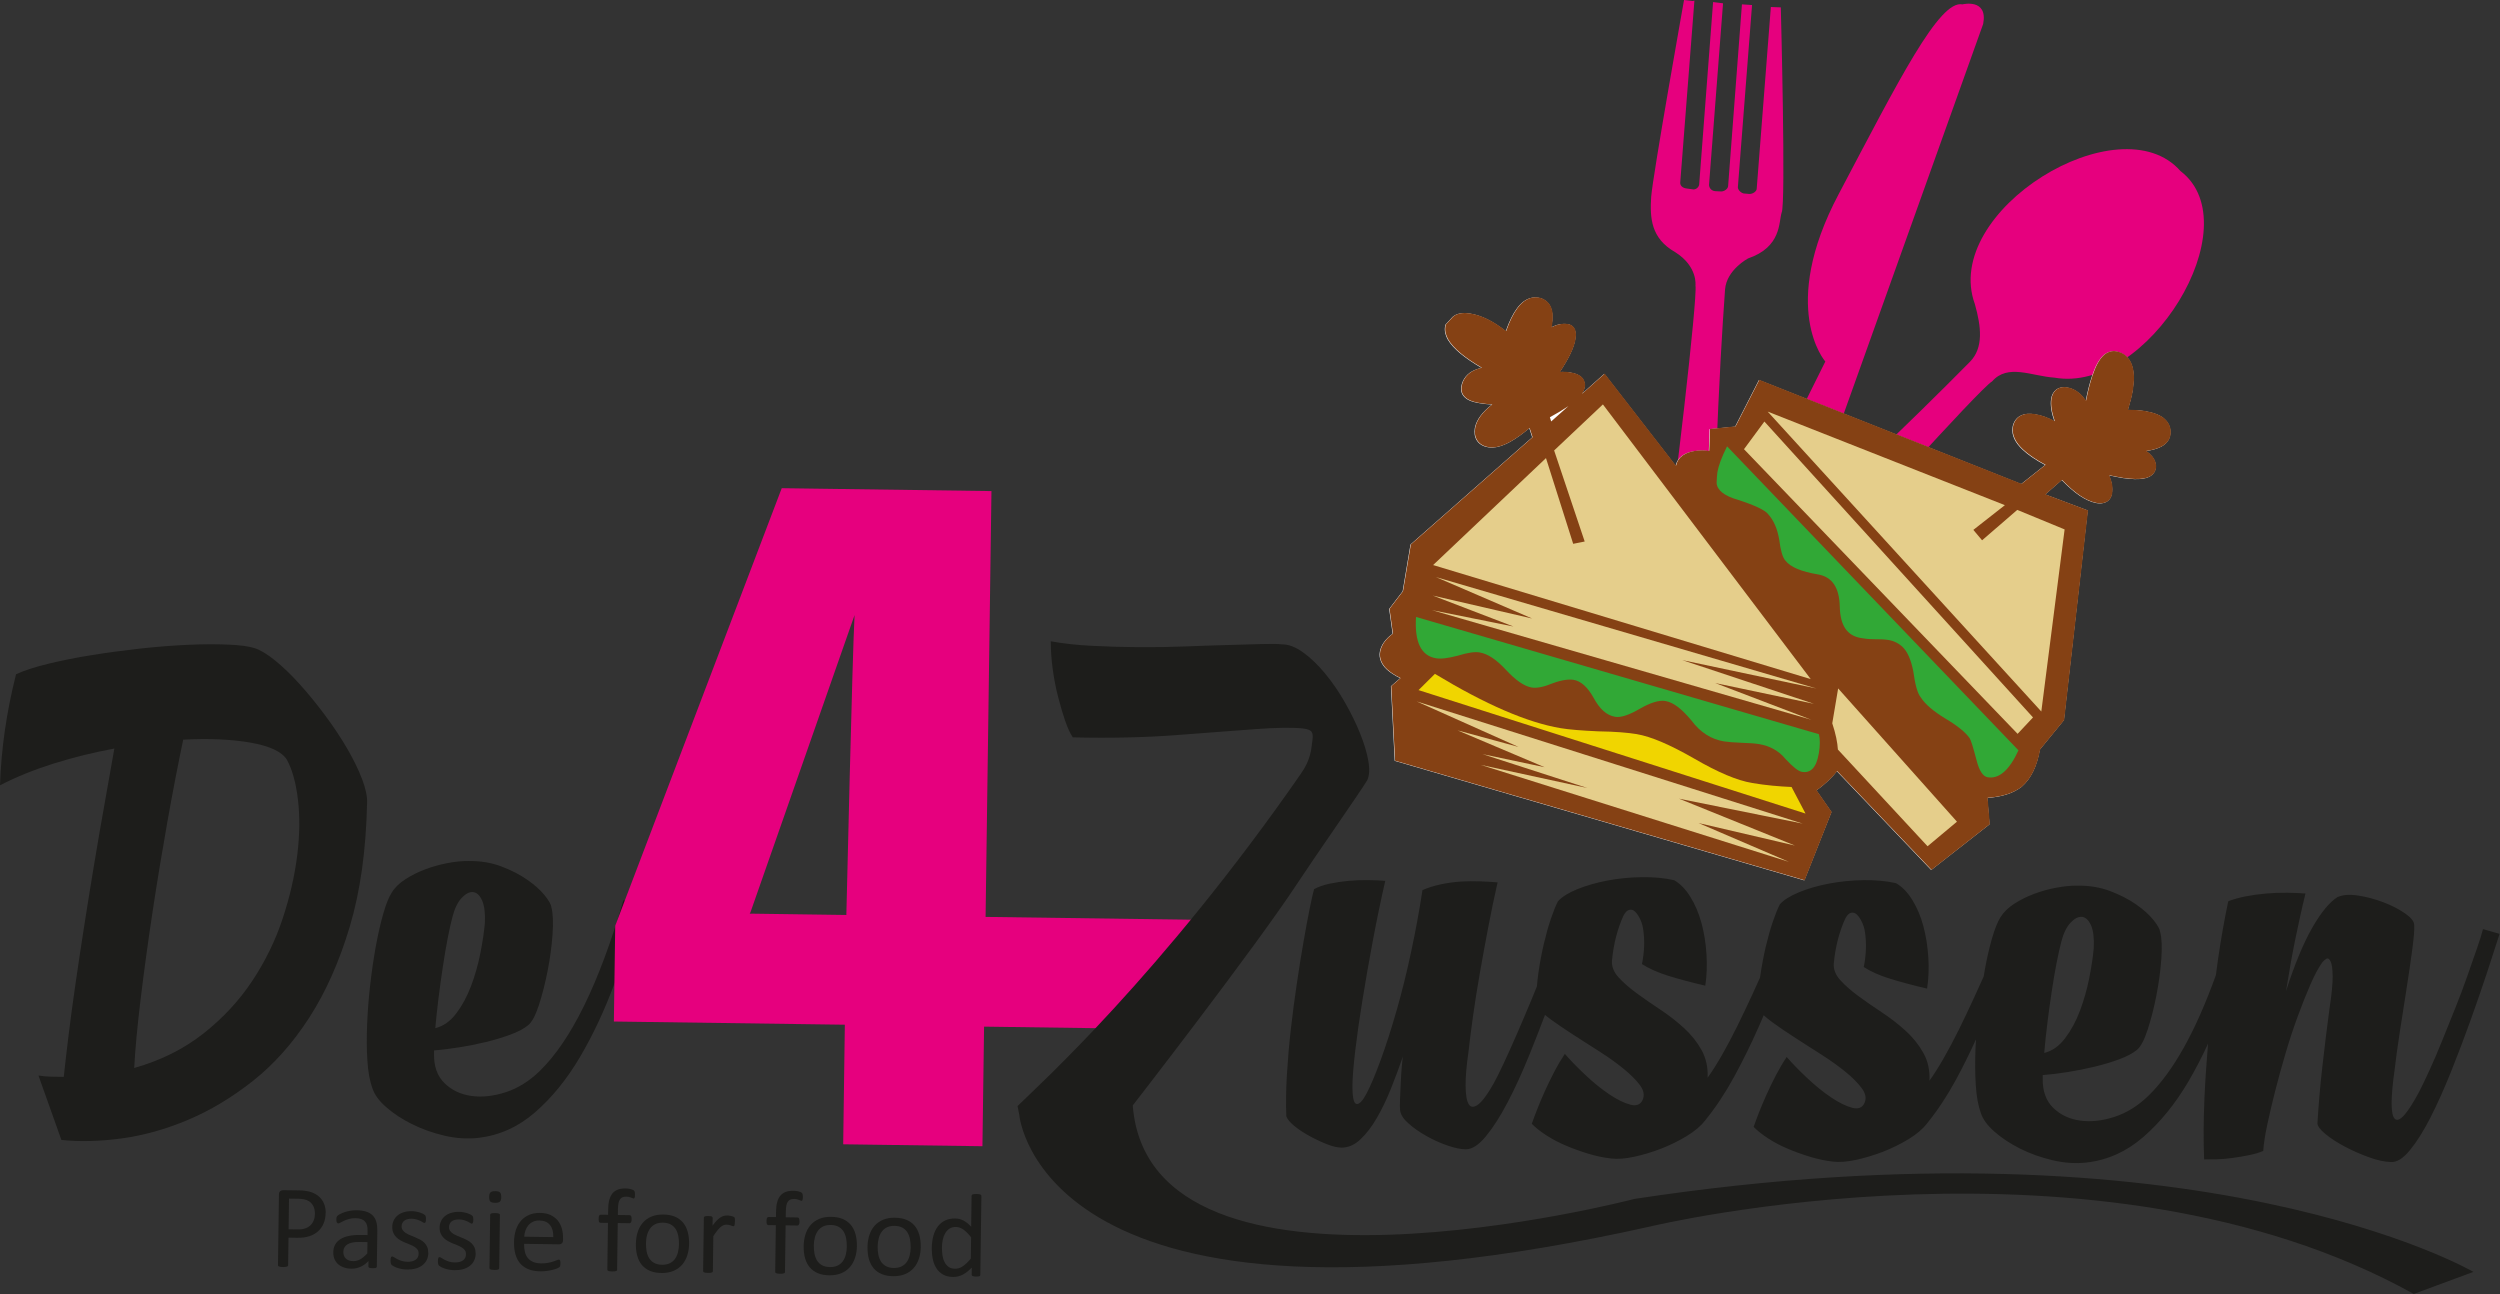 <?xml version="1.0" encoding="UTF-8"?>
<svg id="Laag_1" xmlns="http://www.w3.org/2000/svg" version="1.1" viewBox="0 0 595.56 308.28">
  <rect x="0" y="0" width="595.56" height="308.28" fill="#333333" stroke="none"/>
  <!-- Generator: Adobe Illustrator 29.5.1, SVG Export Plug-In . SVG Version: 2.1.0 Build 141)  -->
  <g>
    <path d="M3.82,160.62c1.9-.88,4.44-1.7,7.61-2.48,3.17-.77,6.64-1.47,10.38-2.07,3.74-.6,7.61-1.12,11.6-1.57,3.99-.43,7.78-.73,11.35-.89,3.58-.16,6.76-.17,9.55-.05,2.79.11,4.88.39,6.28.82,1.39.43,3.04,1.42,4.94,2.96,1.91,1.55,3.88,3.44,5.9,5.69,2.03,2.25,4.02,4.7,6,7.36,1.98,2.65,3.73,5.29,5.25,7.89,1.52,2.61,2.72,5.07,3.6,7.38.87,2.31,1.25,4.21,1.16,5.68-.24,11.17-1.6,20.95-4.1,29.34-2.5,8.39-5.72,15.63-9.67,21.74-3.94,6.11-8.43,11.14-13.45,15.1-5.02,3.96-10.18,7.05-15.47,9.27-5.29,2.23-10.55,3.7-15.77,4.41-5.23.7-10.02.82-14.36.36l-5.46-15.35c1.06.17,2.09.27,3.08.28.98.01,1.97.03,2.95.04.28-2.71.66-5.95,1.12-9.72.46-3.78,1.01-7.88,1.65-12.3.64-4.44,1.34-9.08,2.1-13.96.76-4.88,1.55-9.76,2.36-14.63.81-4.87,1.63-9.67,2.48-14.39.85-4.71,1.63-9.11,2.34-13.21-4.94.91-9.74,2.1-14.41,3.56-4.66,1.46-8.93,3.18-12.83,5.19.28-8.71,1.56-17.52,3.82-26.45ZM68.35,180.98c-1.21-1.91-4.08-3.26-8.63-4.06-4.55-.8-9.91-1.04-16.07-.72-1.23,5.82-2.49,12.36-3.78,19.6-1.29,7.26-2.48,14.49-3.57,21.71-1.09,7.21-2.02,14.08-2.81,20.6-.79,6.52-1.29,11.96-1.52,16.31,6.35-1.8,11.85-4.55,16.5-8.22,4.65-3.67,8.53-7.85,11.63-12.54,3.11-4.68,5.51-9.62,7.23-14.81,1.71-5.19,2.87-10.2,3.47-15.04.6-4.84.66-9.27.18-13.3-.48-4.04-1.36-7.21-2.64-9.53Z" fill="#1d1d1b"/>
    <path d="M88.72,259.27c-.63-1.73-1.03-3.93-1.2-6.61-.17-2.67-.19-5.57-.06-8.68.13-3.13.37-6.3.75-9.54.37-3.24.82-6.32,1.36-9.22.54-2.91,1.13-5.47,1.77-7.68.64-2.21,1.3-3.84,1.98-4.9.75-1.23,1.86-2.3,3.31-3.22,1.45-.93,3.02-1.7,4.71-2.34,1.69-.63,3.44-1.12,5.26-1.47,1.81-.35,3.46-.51,4.94-.49,2.88-.05,5.5.38,7.87,1.28,2.37.89,4.43,1.95,6.18,3.17,1.75,1.21,3.13,2.44,4.14,3.69,1.01,1.25,1.55,2.2,1.62,2.86.39,1.48.48,3.64.28,6.48-.2,2.83-.59,5.72-1.17,8.67-.58,2.95-1.27,5.67-2.08,8.17-.82,2.49-1.68,4.1-2.6,4.82-.99.81-2.4,1.56-4.22,2.22-1.82.67-3.77,1.26-5.87,1.77-2.11.51-4.22.93-6.37,1.26-2.14.34-4.12.59-5.92.72v.86c-.05,2.95.78,5.27,2.48,6.93,1.7,1.67,3.82,2.68,6.36,3.05,2.54.37,5.28.07,8.21-.87,2.93-.95,5.64-2.64,8.14-5.07,7.49-7.29,14.13-20.84,19.91-40.63l4.19.17c-1.82,6.63-3.92,13.18-6.31,19.63-2.39,6.45-5.14,12.31-8.25,17.57-3.11,5.26-6.66,9.63-10.66,13.1-3.99,3.48-8.5,5.51-13.52,6.1-2.63.29-5.34.12-8.13-.54-2.78-.66-5.36-1.58-7.72-2.76-2.37-1.18-4.4-2.53-6.11-4.03-1.7-1.49-2.79-2.99-3.26-4.48ZM115.51,219.96c.11-2.38-.11-4.19-.66-5.44-.56-1.24-1.27-1.9-2.13-2-.86-.09-1.78.37-2.73,1.38-.96,1.02-1.7,2.54-2.22,4.59-.35,1.31-.72,3-1.12,5.04-.4,2.05-.78,4.28-1.14,6.7-.37,2.42-.71,4.9-1.03,7.44-.32,2.55-.58,4.96-.78,7.26,1.9-.46,3.56-1.63,4.98-3.5,1.42-1.87,2.6-4.05,3.54-6.55.94-2.49,1.67-5.07,2.2-7.73.53-2.66.89-5.06,1.08-7.19Z" fill="#1d1d1b"/>
  </g>
  <path d="M200.87,272.59l.39-28.48-55.02-.76.32-22.82,39.67-104.23,49.96.69-1.4,101.44,53.89.74-13.32,25.97-40.93-.57-.39,28.49-33.16-.46ZM201.62,217.97s1.45-62.68,1.96-71.45l-24.78,70.75-.2.38,23.02.32Z" fill="#e6007e"/>
  <g>
    <path d="M389.17,285.66s-115.25,30.05-119.32-22.32c0,0,29.14-37.53,39.31-53.04,3.81-5.82,15.18-22.08,16.54-24.41.54-1.13.62-2.71.25-4.75-.37-2.02-1.05-4.23-2.02-6.61-.97-2.39-2.17-4.81-3.59-7.3-1.42-2.48-2.98-4.74-4.66-6.78-1.69-2.04-3.42-3.72-5.23-5.02-1.8-1.3-3.48-1.94-5.04-1.93-.98-.12-2.63-.14-4.93-.07-2.31.07-5,.15-8.08.23-3.09.08-6.47.19-10.13.34-3.66.14-7.37.2-11.11.17-3.74-.03-7.41-.13-11.02-.32-3.61-.18-6.88-.54-9.82-1.08,0,2.14.15,4.37.47,6.68.32,2.31.74,4.51,1.28,6.58.53,2.08,1.09,3.97,1.68,5.68.59,1.71,1.19,3.02,1.82,3.95,9.12.21,17.36.02,24.75-.55,7.38-.57,13.61-1.04,18.68-1.41s8.83-.43,11.29-.17c2.46.26,2.59,1.03,2.35,2.93-.32,2.43-.4,4.49-2.76,7.9-33.25,47.9-62.67,74.38-67.47,79.12l.42,2.19s5.24,58.86,150.16,26.54c0,0,106.79-25.77,182.03,16.04l14.21-5.26s-65.1-37.93-200.06-17.35Z" fill="#1d1d1b"/>
    <path d="M591.51,221.34c-.26,1.06-.74,2.57-1.42,4.54-.69,1.96-1.45,4.17-2.31,6.62-.85,2.45-1.81,5.01-2.88,7.66-1.07,2.66-2.11,5.25-3.13,7.78-1.01,2.53-2.02,4.86-2.99,6.98-.97,2.13-1.8,3.84-2.47,5.14-2.78,5.22-4.7,7.39-5.76,6.52-1.06-.88-1.08-4.8-.09-11.77.28-2.46.69-5.45,1.23-8.98.54-3.53,1.08-7.01,1.63-10.45.54-3.45.99-6.57,1.36-9.35.37-2.79.52-4.67.44-5.66.01-.82-.69-1.73-2.12-2.74-1.43-1-3.14-1.89-5.14-2.66-2-.77-4.03-1.31-6.08-1.63-2.05-.32-3.69-.19-4.94.37-1.9,1.2-3.91,3.64-6.01,7.3-2.1,3.67-4.19,8.7-6.24,15.08.45-2.79.85-5.17,1.2-7.14.36-1.96.71-3.79,1.06-5.47.35-1.68.7-3.34,1.06-4.98.35-1.63.79-3.52,1.31-5.65-1.31-.1-2.77-.16-4.37-.18-1.61-.02-3.25.04-4.94.18-1.69.14-3.31.37-4.88.67-1.56.31-2.96.7-4.2,1.17-.88,4.1-1.71,8.77-2.47,14.01-.17,1.17-.32,2.39-.48,3.59-4.82,13.41-10.17,23-16.05,28.72-2.5,2.43-5.21,4.12-8.14,5.06-2.93.95-5.67,1.24-8.21.87-2.54-.36-4.66-1.38-6.37-3.04-1.7-1.66-2.53-3.98-2.49-6.93v-.86c1.82-.14,3.79-.38,5.94-.72,2.14-.34,4.26-.76,6.37-1.27,2.1-.5,4.06-1.09,5.88-1.76,1.81-.67,3.22-1.41,4.22-2.22.91-.73,1.78-2.34,2.59-4.84.82-2.49,1.51-5.22,2.09-8.17.57-2.95.97-5.84,1.17-8.67.2-2.84.11-4.99-.28-6.47-.08-.66-.62-1.61-1.62-2.86-1.01-1.25-2.39-2.48-4.14-3.7-1.75-1.22-3.81-2.27-6.18-3.17-2.37-.89-4.99-1.32-7.87-1.28-1.48-.01-3.12.15-4.94.49-1.81.34-3.56.83-5.26,1.46-1.69.64-3.27,1.41-4.71,2.34-1.45.93-2.55,2-3.31,3.22-.67,1.06-1.33,2.69-1.98,4.9-.65,2.21-1.24,4.77-1.77,7.68-.09.49-.17,1.02-.25,1.53-.73,1.64-1.49,3.33-2.31,5.09-1.18,2.57-2.39,5.11-3.61,7.59-1.23,2.49-2.45,4.79-3.67,6.91-1.22,2.12-2.33,3.87-3.34,5.26.12-2.46-.36-4.67-1.45-6.62-1.08-1.94-2.5-3.71-4.24-5.29-1.75-1.58-3.64-3.05-5.67-4.39-2.04-1.34-3.91-2.64-5.62-3.9-1.71-1.26-3.13-2.51-4.26-3.76-1.14-1.24-1.65-2.57-1.55-3.96.19-2.05.53-3.98,1-5.78.48-1.8,1.05-3.44,1.73-4.9.42-.82.88-1.29,1.38-1.4.49-.12.94.01,1.35.39.41.37.79.92,1.15,1.62.36.71.62,1.47.77,2.29.45,2.72.37,5.59-.24,8.62,1.71,1.1,3.81,2.03,6.31,2.8,2.49.77,5.42,1.55,8.78,2.34.36-2.38.46-4.88.29-7.51-.17-2.63-.57-5.1-1.19-7.41-.62-2.31-1.5-4.38-2.62-6.2-1.13-1.82-2.42-3.16-3.89-4-2.29-.52-4.86-.76-7.69-.72-2.84.04-5.57.31-8.21.81-2.64.5-5.03,1.18-7.17,2.06-2.15.88-3.68,1.84-4.6,2.9-.51.98-1.06,2.35-1.66,4.1-.6,1.76-1.16,3.75-1.69,5.96-.52,2.21-.96,4.59-1.33,7.13-.01.07-.01.13-.02.2-.6,1.35-1.23,2.73-1.88,4.15-1.19,2.57-2.39,5.11-3.62,7.59-1.23,2.48-2.45,4.79-3.67,6.91-1.22,2.13-2.34,3.87-3.34,5.26.12-2.46-.37-4.67-1.45-6.61-1.08-1.94-2.5-3.71-4.24-5.29-1.75-1.59-3.64-3.05-5.67-4.39-2.04-1.34-3.9-2.64-5.62-3.9-1.71-1.26-3.13-2.51-4.26-3.75-1.13-1.25-1.65-2.57-1.54-3.97.19-2.04.53-3.98,1-5.78.48-1.8,1.05-3.43,1.73-4.9.42-.82.88-1.28,1.38-1.4.49-.12.94,0,1.35.39.41.37.79.92,1.15,1.62.36.7.62,1.46.77,2.29.46,2.72.37,5.59-.24,8.62,1.71,1.09,3.81,2.02,6.31,2.8,2.49.77,5.42,1.56,8.78,2.34.36-2.38.45-4.88.28-7.52-.17-2.63-.56-5.1-1.19-7.41-.63-2.31-1.5-4.38-2.63-6.2-1.12-1.82-2.42-3.16-3.89-4-2.29-.52-4.86-.76-7.69-.72-2.84.04-5.57.31-8.21.81-2.64.5-5.03,1.19-7.18,2.06-2.15.88-3.68,1.85-4.6,2.9-.51.98-1.06,2.34-1.66,4.1-.6,1.76-1.16,3.75-1.68,5.96-.52,2.21-.97,4.59-1.33,7.13-.14,1.02-.25,2.05-.34,3.07-.44,1.1-.88,2.19-1.35,3.31-1.19,2.86-2.34,5.56-3.44,8.08-1.1,2.54-2.14,4.84-3.11,6.92-.98,2.08-1.76,3.66-2.35,4.72-1.51,2.69-2.77,4.39-3.77,5.12-1,.72-1.73.69-2.22-.1-.48-.78-.73-2.27-.74-4.45-.01-2.18.21-4.78.66-7.82.28-2.54.65-5.43,1.1-8.67.46-3.24.99-6.64,1.62-10.21.62-3.57,1.29-7.21,2-10.94.71-3.73,1.46-7.31,2.24-10.75-1.15-.1-2.5-.18-4.06-.24-1.56-.06-3.14-.04-4.75.05-1.6.11-3.21.33-4.82.68-1.61.35-3.03.8-4.27,1.36-.72,4.76-1.61,9.61-2.67,14.57-1.05,4.96-2.21,9.62-3.46,14-1.25,4.38-2.52,8.33-3.8,11.84-1.28,3.51-2.41,6.18-3.38,8.03-.97,1.83-1.78,2.66-2.44,2.49-.66-.17-.97-1.74-.92-4.7.03-1.8.25-4.47.66-8,.42-3.52.98-7.52,1.71-11.99.72-4.47,1.54-9.18,2.47-14.14.93-4.96,1.92-9.73,2.97-14.31-1.15-.1-2.51-.16-4.07-.18-1.56-.02-3.12.04-4.67.18-1.55.14-3.06.37-4.53.68-1.47.31-2.7.75-3.69,1.3-.26.9-.6,2.43-1.04,4.61-.44,2.17-.93,4.78-1.45,7.8-.53,3.03-1.07,6.35-1.6,9.95-.54,3.61-1.02,7.27-1.44,10.95-.42,3.69-.73,7.34-.95,10.95-.21,3.61-.25,6.9-.13,9.86.24.67.86,1.41,1.86,2.25,1.01.83,2.2,1.63,3.58,2.39,1.37.76,2.75,1.41,4.13,1.96,1.38.56,2.55.84,3.53.85,1.63.02,3.15-.63,4.57-1.98,1.42-1.33,2.73-3.06,3.95-5.18,1.22-2.12,2.34-4.46,3.36-7.04,1.02-2.57,1.96-5.08,2.81-7.54-.08.41-.18,1.19-.28,2.34-.1,1.15-.18,2.4-.24,3.76-.06,1.35-.12,2.69-.18,4-.06,1.32-.05,2.26.02,2.83.15.99.81,2.01,1.99,3.05,1.17,1.04,2.58,2.03,4.21,2.96,1.63.92,3.3,1.69,5.02,2.28,1.71.6,3.19.91,4.42.92,1.48.02,3.07-1.01,4.78-3.08,1.71-2.07,3.43-4.76,5.17-8.07,1.73-3.3,3.44-7.03,5.14-11.2,1.31-3.22,2.56-6.43,3.78-9.66.41.34.84.68,1.33,1.04,1.67,1.21,3.52,2.47,5.55,3.77,2.04,1.3,4.13,2.64,6.29,4.03,2.16,1.38,4.05,2.75,5.68,4.09,1.62,1.34,2.88,2.61,3.77,3.8.89,1.21,1.11,2.34.69,3.4-.51,1.23-1.5,1.64-2.98,1.25-1.47-.39-3.15-1.21-5.02-2.47-1.87-1.26-3.76-2.78-5.66-4.58-1.91-1.78-3.55-3.48-4.92-5.05-.92,1.38-1.79,2.85-2.59,4.4-.8,1.55-1.54,3.08-2.22,4.59-.68,1.51-1.27,2.92-1.78,4.23-.52,1.31-.94,2.45-1.28,3.43.89.92,2.05,1.84,3.48,2.76,1.42.92,3,1.75,4.71,2.47,1.71.73,3.49,1.36,5.33,1.92,1.84.56,3.62.93,5.35,1.12,1.56.19,3.41.05,5.55-.42,2.14-.46,4.29-1.11,6.43-1.94,2.14-.84,4.17-1.83,6.08-3,1.91-1.16,3.36-2.4,4.36-3.7,2.51-3.08,4.81-6.56,6.93-10.44,2.11-3.87,4.07-7.87,5.89-12,.38-.87.75-1.75,1.13-2.62.59.53,1.28,1.09,2.09,1.69,1.67,1.21,3.52,2.47,5.55,3.77,2.04,1.3,4.13,2.64,6.29,4.03,2.16,1.38,4.05,2.75,5.67,4.08,1.63,1.34,2.88,2.61,3.77,3.82.89,1.2,1.12,2.33.69,3.4-.51,1.23-1.5,1.64-2.97,1.25-1.47-.39-3.15-1.21-5.02-2.47-1.87-1.26-3.76-2.78-5.67-4.58-1.91-1.79-3.55-3.48-4.92-5.05-.92,1.38-1.78,2.85-2.59,4.4-.8,1.54-1.54,3.08-2.22,4.59-.68,1.51-1.27,2.91-1.78,4.22-.51,1.32-.94,2.45-1.28,3.44.89.92,2.05,1.83,3.47,2.76,1.42.92,3,1.75,4.71,2.47,1.71.72,3.49,1.36,5.33,1.92,1.84.55,3.62.93,5.34,1.12,1.56.19,3.41.05,5.55-.41,2.14-.47,4.29-1.12,6.43-1.94,2.14-.84,4.17-1.84,6.08-3,1.9-1.16,3.36-2.4,4.36-3.7,2.51-3.08,4.81-6.56,6.92-10.44,1.7-3.12,3.28-6.35,4.79-9.64-.04.74-.1,1.51-.13,2.24-.12,3.13-.1,6.02.07,8.69.17,2.68.57,4.88,1.2,6.61.47,1.49,1.56,2.98,3.27,4.48,1.7,1.49,3.74,2.84,6.1,4.03,2.36,1.18,4.94,2.1,7.73,2.76,2.78.65,5.49.83,8.12.54,5.02-.58,9.52-2.62,13.52-6.1,3.99-3.48,7.55-7.84,10.65-13.1,1.69-2.86,3.26-5.9,4.74-9.11-.36,4.3-.66,8.58-.85,12.79-.24,5.41-.27,10.34-.08,14.78.74.01,1.71,0,2.9-.02,1.19-.02,2.46-.14,3.82-.32,1.36-.18,2.7-.41,4.02-.68,1.32-.27,2.43-.6,3.34-1,.1-1.64.42-3.71.95-6.21.53-2.49,1.16-5.2,1.9-8.1.74-2.9,1.56-5.89,2.47-8.96.9-3.07,1.87-5.99,2.89-8.77,1.02-2.78,2.03-5.29,3-7.54.97-2.25,1.92-4.02,2.84-5.32.25-.32.56-.61.94-.85.38-.24.72-.05,1.04.57.31.62.49,1.82.51,3.58.01,1.77-.25,4.41-.79,7.93-.27,1.97-.55,4.12-.83,6.46-.28,2.34-.56,4.72-.84,7.14-.28,2.42-.52,4.8-.71,7.13-.2,2.35-.35,4.46-.46,6.34,0,.66.62,1.51,1.88,2.55,1.26,1.05,2.81,2.05,4.64,3.02,1.84.97,3.76,1.82,5.76,2.54,2,.73,3.74,1.1,5.22,1.13,1.4.1,2.91-.84,4.54-2.83,1.63-1.99,3.27-4.6,4.91-7.82,1.64-3.23,3.27-6.86,4.89-10.9,1.62-4.04,3.15-8.09,4.61-12.14,1.45-4.05,2.78-7.89,3.98-11.52,1.2-3.64,2.18-6.69,2.96-9.14l-4.05-1.16ZM487.75,243.56c.32-2.53.66-5.01,1.03-7.43.36-2.42.74-4.65,1.14-6.7.4-2.05.77-3.73,1.12-5.04.52-2.05,1.26-3.58,2.22-4.59.95-1.01,1.87-1.47,2.73-1.38.86.1,1.57.75,2.13,2,.56,1.24.78,3.05.66,5.43-.19,2.14-.56,4.53-1.08,7.2-.53,2.66-1.27,5.24-2.2,7.73-.94,2.5-2.12,4.68-3.54,6.55-1.42,1.88-3.08,3.04-4.98,3.51.2-2.3.45-4.71.78-7.27Z" fill="#1d1d1b"/>
  </g>
  <g>
    <path d="M519.48,40.79c-14.43-16.59-57.11,9.42-49.02,31.66,1.55,5.5,2.07,10.42-1.16,13.73,0,0-32.68,33.3-61.11,56.93,0,0-9.07,5.51-14.55,9.04-5.73,3.79-14.27,10.79-3.75,20.55,10.71,9.99,17.44-.27,21.7-7.97,4-7.44,13.36-19.05,20.37-27.51,6.84-8.17,39.75-44.73,42.6-46.36,3.76-4.29,9.4-1.26,14.83-.9,22.26,3.96,46.86-36.23,30.11-49.17" fill="#e6007e" fill-rule="evenodd"/>
    <path d="M403.23.24l.42-.09-3.38,43.36c-.03.74.57,1.27,1.49,1.39l1.38.19c.88.25,1.65-.62,1.65-1.19l3.31-43.41,2.37.3-3.34,43.27c.03.61.46,1.37,1.43,1.48l1.43.07c.71.03,1.66-.58,1.69-1.3l3.29-43.27,2.41.16-3.38,43.41c0,.55.57,1.26,1.37,1.48l1.28.11c.86.09,1.86-.63,1.84-1.25l3.37-43.28,2.37.09s1.24,47.16.2,48.89c-.72,2.18.04,8.18-8.01,10.92,0,0-5.1,2.7-5.47,7.38,0,0-3.55,46.76-2.33,83.92,0,0,1.76,10.82,2.9,17.3.89,6.97,1.62,18.05-13.63,16.46-15.11-1.57-11.32-13.44-8.4-21.77,3.2-8.25,5.71-22.75,7.36-33.56,1.82-11,7.6-60.4,7.05-63.29,0,0,.59-4.53-4.83-7.94-5.82-3.31-6.03-8.2-5.72-13.18.45-5.5,7.83-46.89,7.83-46.89l2.05.24Z" fill="#e6007e" fill-rule="evenodd"/>
    <path d="M434.83,86.12s-11.21-12.73,3.22-39.94C452.32,19.15,461.97-.08,467.5,1.04c0,0,6.12-1.51,4.94,4.66l-62.36,174.31s-9.99,4.2-15.15-7c0,0-1.98-3.14,1.45-8.45,1.25-3.65,38.45-78.43,38.45-78.43" fill="#e6007e" fill-rule="evenodd"/>
    <path d="M515.58,99.75c-1.15-.94-2.69-1.47-4.66-1.81-1.15-.19-2.47-.27-4.03-.29.51-1.67.9-3.14,1.11-4.4.42-2.52.43-4.57-.16-6.27-.56-1.7-2.03-3-3.82-3.26-1.08-.19-2.19.24-2.95.96-1.16,1.08-1.95,2.7-2.72,4.94-.54,1.62-1.03,3.57-1.49,5.87-.17-.25-.34-.48-.52-.71-1.03-1.32-2.4-2.21-3.95-2.47-.82-.14-1.75-.06-2.51.48-.75.55-1.13,1.39-1.26,2.23-.23,1.5.06,3.22.79,5.36-1.51-.86-3.05-1.42-4.61-1.68-1.27-.21-2.44-.19-3.48.35-1.04.51-1.72,1.6-1.88,2.71-.32,1.97.7,3.78,2.36,5.34,1.31,1.25,3.12,2.47,5.4,3.68l-5.72,4.54-62.46-24.78-5.67,11.09-6.08.6-.19,5.24c-1.14-.19-2.29-.19-3.45,0-1.1.17-2.09.49-2.91,1.1-.79.57-1.36,1.44-1.55,2.41l-16.99-21.92-5.43,4.84c.35-.49.6-1.02.72-1.63.19-.82-.14-1.92-.87-2.51-.7-.59-1.52-.83-2.49-1-.84-.14-1.68-.19-2.55-.13,2.07-3.15,3.31-5.66,3.67-7.66.12-.76.18-1.39.02-2.08-.09-.35-.26-.74-.59-1.07-.32-.32-.76-.52-1.14-.58-1.36-.23-2.72.07-3.96.75.04-.18.07-.38.1-.58.27-1.62.25-3-.26-4.21-.49-1.23-1.69-2.11-2.98-2.29-1.96-.34-3.75.77-5,2.49-1.02,1.36-1.9,3.18-2.72,5.5-2.99-2.36-5.76-3.72-8.36-4.17-.9-.15-1.72-.19-2.51-.06-.74.13-1.52.45-2.06,1.12l-1.46,1.58-.07.42c-.18,1.08.11,2.16.67,3.13,1.31,2.18,3.94,4.32,8.01,6.72-.56.13-1.09.29-1.58.5-1.72.7-2.98,2.18-3.24,3.98-.09.51-.06,1.09.18,1.62.35.8,1.03,1.3,1.73,1.63.71.33,1.53.53,2.51.69.91.15,1.88.26,2.89.31-2.27,1.8-3.66,3.56-4.07,5.58-.18,1.08-.08,2.18.54,3.08.62.9,1.63,1.37,2.65,1.53,1.6.25,3.27-.26,5.13-1.26,1.42-.78,2.95-1.87,4.65-3.3l.7,2.19-29,25.53-1.87,11.14-3.21,4.21.82,5.89c-1.6,1.2-2.73,2.59-3.04,4.3-.29,1.57.44,3.12,1.67,4.23.82.76,1.88,1.43,3.18,2.07l-2.21,1.92.9,17.77,97.58,28.48,6.45-16.28-3.58-5.15c2.11-1.54,3.74-3.06,4.88-4.58l22.47,23.53,13.9-10.88-.52-6.28c3.36-.25,6.07-1.05,8.14-2.64l.04-.03.04-.04c2.18-1.92,3.59-4.83,4.3-8.84l5.72-7,5.67-49.93-10.13-3.82,3.93-3.43c2.99,3.06,5.62,5.01,8.38,5.51.75.12,1.52.09,2.24-.29.73-.38,1.23-1.17,1.33-1.92.24-1.49-.03-2.98-.71-4.43,1.09.25,2.21.46,3.41.67h.02s.02,0,.02,0c2,.28,3.57.33,4.85.1.65-.13,1.23-.31,1.76-.69.53-.36.98-.99,1.08-1.69.2-1.11-.25-2.19-.93-2.96-.38-.45-.84-.84-1.36-1.2.57-.08,1.1-.19,1.59-.31,1.06-.27,1.96-.62,2.71-1.17.74-.54,1.31-1.37,1.46-2.31h0c.29-1.45-.31-3.01-1.47-3.93Z" fill="#fff"/>
    <path d="M515.66,99.71c-1.15-.94-2.69-1.46-4.66-1.81-1.15-.19-2.47-.28-4.03-.29.51-1.67.9-3.14,1.11-4.41.42-2.51.43-4.57-.16-6.27-.57-1.7-2.03-3-3.82-3.25-1.08-.2-2.19.24-2.95.95-1.16,1.09-1.95,2.7-2.71,4.95-.54,1.61-1.03,3.57-1.49,5.87-.16-.25-.33-.49-.52-.72-1.04-1.32-2.4-2.21-3.95-2.47-.82-.14-1.75-.06-2.51.48-.75.55-1.13,1.39-1.26,2.23-.22,1.51.06,3.23.79,5.36-1.51-.86-3.05-1.41-4.61-1.68-1.27-.2-2.43-.17-3.47.35-1.05.51-1.72,1.6-1.88,2.71-.32,1.97.7,3.77,2.36,5.33,1.31,1.25,3.12,2.47,5.4,3.69l-5.72,4.53-62.46-24.78-5.67,11.09-6.08.61-.19,5.24c-1.14-.19-2.29-.18-3.45,0-1.1.18-2.09.5-2.91,1.1-.79.57-1.36,1.45-1.55,2.42l-16.99-21.93-5.43,4.84c.35-.49.6-1.02.72-1.62.19-.82-.14-1.93-.87-2.51-.7-.59-1.52-.83-2.5-1-.83-.15-1.68-.19-2.54-.13,2.07-3.15,3.31-5.66,3.67-7.66.12-.76.18-1.39.02-2.09-.09-.35-.26-.74-.59-1.06-.32-.33-.76-.52-1.14-.58-1.36-.23-2.72.07-3.96.75.03-.18.07-.38.1-.57.27-1.62.25-3.01-.26-4.22-.49-1.23-1.69-2.11-2.98-2.29-1.96-.34-3.75.77-5,2.49-1.02,1.36-1.9,3.18-2.72,5.51-2.99-2.36-5.76-3.72-8.36-4.16-.9-.15-1.72-.2-2.51-.07-.74.13-1.52.45-2.06,1.12l-1.46,1.57-.07.42c-.18,1.09.11,2.16.67,3.13,1.3,2.18,3.94,4.32,8.01,6.72-.56.13-1.09.29-1.58.5-1.72.7-2.98,2.18-3.24,3.98-.09.51-.06,1.09.17,1.62.35.8,1.03,1.3,1.73,1.63.71.33,1.53.54,2.51.7.91.15,1.88.26,2.89.3-2.27,1.8-3.66,3.56-4.07,5.58-.19,1.08-.08,2.18.54,3.08.62.9,1.62,1.37,2.65,1.54,1.61.25,3.27-.26,5.13-1.27,1.41-.77,2.95-1.87,4.65-3.29l.7,2.18-29,25.54-1.87,11.14-3.21,4.21.82,5.9c-1.6,1.2-2.73,2.58-3.04,4.3-.29,1.57.44,3.12,1.66,4.22.83.76,1.88,1.44,3.19,2.07l-2.21,1.92.9,17.77,97.58,28.48,6.44-16.28-3.58-5.14c2.1-1.54,3.74-3.06,4.88-4.58l22.47,23.52,13.9-10.88-.52-6.28c3.36-.25,6.07-1.05,8.14-2.63l.03-.03.04-.04c2.18-1.92,3.59-4.83,4.31-8.84l5.72-6.99,5.68-49.93-10.13-3.83,3.93-3.43c2.99,3.07,5.62,5.01,8.38,5.51.75.12,1.53.09,2.24-.29.73-.38,1.23-1.18,1.33-1.93.24-1.49-.04-2.98-.71-4.42,1.08.24,2.21.46,3.41.66h.02s.02,0,.02,0c2,.28,3.57.33,4.85.1.65-.12,1.23-.31,1.76-.69.53-.37.98-.99,1.08-1.69.2-1.1-.25-2.18-.93-2.96-.38-.44-.84-.84-1.36-1.2.56-.08,1.09-.18,1.59-.31,1.06-.27,1.95-.61,2.71-1.17.74-.54,1.31-1.37,1.46-2.31h0c.29-1.45-.31-3.01-1.48-3.93ZM369.53,100.4l-.31-1c1.76-.96,3.22-1.84,4.42-2.66l-4.11,3.66Z" fill="#854114"/>
    <polygon points="486.29 169.5 421.1 98.05 477.61 120.34 470.1 126.23 472.18 128.71 480.56 121.47 491.84 126.12 486.29 169.5" fill="#e5ce8b"/>
    <polygon points="484.31 170.91 480.64 174.82 415.46 107.01 420.32 100.42 484.31 170.91" fill="#e5ce8b"/>
    <path d="M480.85,178.74c-2.18,4.79-4.67,6.88-7.36,6.42-1.1-.19-2-1.58-2.6-3.95-.84-3.15-1.32-4.85-1.73-5.43-.9-1.28-2.78-2.86-5.75-4.62-2.84-1.72-4.82-3.43-5.8-4.98-.85-1.01-1.37-3.1-1.83-6.32-.55-2.73-1.35-4.63-2.65-5.85-.88-.77-1.91-1.33-3.26-1.55-.85-.14-1.97-.19-3.36-.18-1.5,0-2.47-.16-3.21-.29-3.29-.56-4.91-2.95-5.02-7.49-.11-4.54-1.82-7.1-5.25-7.67-3.91-.66-6.49-1.71-7.72-3.3-.64-.74-1.12-2.33-1.44-4.89-.45-2.6-1.24-4.6-2.73-6.24-.74-.88-3.04-2.01-7.09-3.32-3.36-.95-5-2.35-5.11-4.01.05-.99.07-1.86.19-2.59.25-1.47.97-3.49,2.3-6.15l69.41,72.41Z" fill="#31a836"/>
    <path d="M466.2,195.74l-7.01,5.86-21.36-23.04c-.1-1.67-.51-3.73-1.34-6.25l1.4-8.31,28.3,31.74Z" fill="#e5ce8b"/>
    <polygon points="431.36 161.78 341.4 134.61 368.29 109.13 374.77 129.55 377.51 129 370.23 107.31 381.85 96.34 431.36 161.78" fill="#e5ce8b"/>
    <polygon points="431.49 171.46 341.12 145.35 360.54 149.25 341.32 141.88 365 147.35 342.06 137.47 432.74 164.02 400.74 157.25 432.13 167.67 408.61 162.72 431.49 171.46" fill="#e5ce8b"/>
    <path d="M433.27,179.53c-.55,3.3-1.92,4.7-3.99,4.35-.87-.15-2.08-1.1-3.89-3.03-1.66-2.04-3.85-3.17-6.3-3.58-.99-.17-2.34-.27-4.23-.32-1.86-.07-3.35-.2-4.2-.34-2.93-.49-5.56-2.07-7.69-4.94-2.31-2.77-4.29-4.35-6.26-4.68-1.47-.25-3.57.41-6.08,1.86-2.51,1.47-4.51,2.14-5.85,1.91-2.08-.35-3.7-1.87-5.13-4.5-1.45-2.63-3.1-4.04-4.8-4.31-1.09-.18-2.78.02-4.9.8-2.16.9-3.86,1.24-5.07,1.03-1.83-.31-3.84-1.77-6.08-4.16-2.34-2.53-4.38-3.87-6.33-4.2-1.09-.19-2.76.03-5.16.77-2.35.61-4.02.83-5.23.62-3.54-.59-5.13-3.87-4.75-9.84l95.97,27.93c.31,1.18.3,2.68-.02,4.63" fill="#31a836"/>
    <path d="M430.12,193.81l-92.19-29.41,3.9-3.87c12.08,7.3,22.02,11.61,29.97,12.94,1.94.33,4.91.57,8.9.75,4.13.06,7.1.32,9.18.66,3.54.6,8.09,2.61,13.7,5.82,5.72,3.33,10.29,5.24,13.83,5.83,3.31.56,6.4.82,9.38.95l3.33,6.33Z" fill="#f0d500"/>
    <polygon points="429.47 196.21 399.97 190.26 427.59 201.43 404.63 196.07 426.17 205.32 352.74 182.21 378.17 187.73 353.17 179.65 367.96 182.77 347.22 173.99 361.75 177.94 337.47 167.09 429.47 196.21" fill="#e5ce8b"/>
  </g>
  <g>
    <path d="M77.57,289c-.01.91-.17,1.73-.48,2.46-.31.73-.75,1.35-1.31,1.86-.57.51-1.26.9-2.07,1.17-.82.27-1.79.4-2.91.38l-2.07-.03-.09,6.56c0,.08-.02.14-.07.2-.04.06-.11.1-.2.13-.09.03-.21.06-.37.08-.15.02-.35.03-.58.03-.23,0-.43-.02-.58-.04-.15-.03-.28-.05-.37-.09-.09-.04-.16-.08-.2-.14-.04-.06-.06-.12-.05-.2l.23-16.81c0-.38.11-.64.31-.8.2-.16.42-.23.67-.23l3.9.05c.39,0,.77.03,1.13.07.36.04.79.11,1.28.23.49.12.99.32,1.5.63.51.3.94.67,1.29,1.11.35.44.62.94.8,1.51.18.57.27,1.2.26,1.88ZM75.02,289.16c.01-.74-.12-1.36-.39-1.86-.27-.5-.61-.88-1.01-1.13-.4-.25-.82-.41-1.26-.48-.44-.07-.86-.11-1.27-.12l-2.24-.03-.1,7.31,2.18.03c.73.01,1.34-.08,1.83-.26.49-.18.9-.44,1.23-.76.33-.33.59-.72.76-1.19.18-.46.27-.97.27-1.51Z" fill="#1d1d1b"/>
    <path d="M89.77,301.72c0,.11-.04.2-.12.25-.08.06-.18.1-.31.12-.13.03-.33.04-.58.03-.24,0-.44-.02-.58-.05-.15-.03-.25-.07-.32-.13-.06-.06-.1-.14-.1-.25l.02-1.27c-.56.58-1.19,1.04-1.87,1.35-.69.32-1.41.47-2.17.46-.67,0-1.27-.1-1.81-.29-.54-.18-.99-.44-1.37-.77-.38-.33-.67-.74-.87-1.22-.21-.48-.3-1.03-.29-1.64,0-.71.16-1.33.46-1.85.3-.52.72-.95,1.27-1.29.55-.34,1.22-.59,2.01-.75.79-.16,1.68-.24,2.67-.22l1.75.02v-.99c.02-.49-.03-.92-.12-1.3-.1-.38-.26-.69-.49-.94s-.52-.44-.89-.58c-.36-.13-.81-.2-1.35-.21-.57,0-1.09.05-1.54.18-.46.13-.86.27-1.2.43-.34.16-.63.31-.86.44-.23.13-.4.2-.52.2-.08,0-.14-.02-.2-.06-.06-.04-.1-.09-.15-.17-.04-.07-.07-.17-.09-.29s-.02-.25-.02-.39c0-.23.02-.42.06-.56.03-.13.12-.26.24-.38.13-.12.35-.26.66-.42.31-.16.67-.31,1.08-.44.41-.13.85-.24,1.33-.32.48-.08.96-.12,1.45-.11.91.01,1.68.13,2.32.34.64.21,1.15.52,1.54.93.39.4.67.9.84,1.5.17.59.25,1.29.24,2.07l-.12,8.55ZM87.54,295.9l-1.99-.03c-.64,0-1.19.04-1.66.14-.47.1-.86.26-1.18.46-.31.21-.54.46-.69.75-.15.29-.23.63-.23,1.02,0,.66.19,1.18.6,1.58s.99.6,1.75.61c.61,0,1.18-.14,1.7-.44.52-.3,1.08-.77,1.66-1.4l.04-2.69Z" fill="#1d1d1b"/>
    <path d="M102.04,298.42c0,.65-.14,1.22-.38,1.73-.25.5-.59.93-1.04,1.27-.45.34-.98.6-1.59.77-.61.17-1.29.25-2.02.24-.45,0-.88-.05-1.29-.12-.41-.08-.77-.17-1.09-.28-.32-.11-.6-.23-.82-.35-.22-.12-.39-.23-.49-.32-.1-.1-.17-.23-.22-.4-.04-.17-.06-.4-.06-.69,0-.18.01-.33.03-.45.02-.12.05-.22.07-.29.03-.08.07-.13.12-.16.05-.03.11-.05.18-.05.1,0,.25.07.46.2s.45.27.74.43.64.3,1.04.43c.4.13.87.2,1.39.21.39,0,.75-.03,1.07-.11.32-.08.6-.2.84-.36.24-.16.42-.37.55-.62.13-.25.2-.55.2-.9,0-.36-.08-.66-.26-.91s-.42-.47-.72-.66c-.3-.19-.63-.36-1.01-.51-.37-.15-.76-.31-1.16-.47s-.78-.35-1.16-.56c-.38-.21-.71-.46-1.01-.75-.3-.29-.53-.65-.71-1.05-.18-.41-.26-.89-.25-1.46,0-.5.11-.97.31-1.43.2-.45.49-.85.88-1.19.39-.34.87-.61,1.45-.8.58-.2,1.26-.29,2.03-.28.34,0,.68.04,1.01.1.34.06.64.14.91.22.27.09.5.18.69.28.19.1.33.19.43.27.1.08.16.14.19.2.03.06.05.12.07.19s.03.16.04.26c.01.1.02.23.02.38,0,.16-.01.3-.03.41-.02.12-.04.21-.07.29-.03.08-.07.13-.12.16-.05.03-.1.05-.16.05-.08,0-.21-.05-.36-.16-.16-.11-.36-.22-.62-.34-.25-.12-.55-.24-.89-.34s-.73-.17-1.17-.17c-.39,0-.74.04-1.04.12-.3.09-.55.21-.74.37-.2.16-.34.36-.45.58-.1.22-.15.47-.16.73,0,.37.08.67.27.93.18.25.43.47.72.67.3.19.64.37,1.02.52.38.16.77.32,1.17.48.4.17.79.35,1.18.55.39.2.73.45,1.02.73.3.29.53.63.71,1.02s.26.87.26,1.41Z" fill="#1d1d1b"/>
    <path d="M113.32,298.58c0,.65-.14,1.22-.38,1.73s-.59.93-1.04,1.27c-.45.34-.98.6-1.59.77-.61.17-1.29.25-2.02.24-.45,0-.88-.05-1.29-.12-.41-.08-.77-.17-1.09-.28-.32-.11-.6-.23-.82-.35-.22-.12-.39-.23-.49-.32-.1-.1-.17-.23-.22-.4-.04-.17-.06-.4-.06-.69,0-.18.01-.33.03-.45.02-.12.05-.22.07-.29.03-.08.07-.13.12-.16.05-.03.11-.05.18-.05.1,0,.25.07.46.2s.45.27.74.43.64.3,1.04.43c.4.13.87.2,1.39.21.39,0,.75-.03,1.07-.11.32-.08.6-.2.84-.36.24-.16.42-.37.55-.62.13-.25.2-.55.2-.9,0-.36-.08-.66-.26-.91s-.42-.47-.72-.66c-.3-.19-.63-.36-1.01-.51-.37-.15-.76-.31-1.16-.47s-.78-.35-1.16-.56c-.38-.21-.71-.46-1.01-.75-.3-.29-.53-.65-.71-1.05-.18-.41-.26-.89-.25-1.46,0-.5.11-.97.31-1.43.2-.45.49-.85.88-1.19.39-.34.87-.61,1.45-.8s1.26-.29,2.03-.28c.34,0,.68.04,1.01.1.34.06.64.14.91.22.27.09.5.18.69.28s.34.19.43.27c.1.08.16.14.19.2.03.06.05.12.07.19s.03.16.04.26c.01.1.02.23.02.38,0,.16-.01.3-.03.42-.02.12-.04.21-.07.29-.03.07-.07.13-.12.16-.05.03-.1.05-.16.05-.08,0-.21-.05-.36-.16-.16-.11-.36-.22-.61-.34-.25-.12-.55-.24-.89-.34s-.73-.17-1.17-.17c-.39,0-.74.03-1.04.12-.3.09-.55.21-.74.37-.2.16-.34.36-.45.58-.1.22-.15.47-.16.73,0,.37.08.68.27.93.18.25.43.47.72.67.3.19.64.37,1.02.52.38.16.77.32,1.17.48.4.16.79.35,1.18.55.39.2.73.45,1.02.73.3.29.53.63.71,1.02s.26.87.26,1.41Z" fill="#1d1d1b"/>
    <path d="M119.42,285.15c0,.54-.12.91-.33,1.11-.21.19-.59.29-1.15.28-.54,0-.92-.11-1.12-.3-.2-.2-.3-.56-.29-1.09,0-.54.12-.92.33-1.11.21-.19.59-.29,1.14-.28.54,0,.92.11,1.12.3.2.2.29.56.29,1.1ZM118.92,302.11c0,.08-.02.14-.06.19-.04.05-.1.09-.18.13s-.2.06-.35.08c-.15.02-.34.02-.58.02-.23,0-.41-.02-.56-.04-.15-.02-.27-.05-.36-.09s-.15-.08-.18-.14c-.03-.05-.05-.12-.05-.19l.17-12.67c0-.07.02-.13.05-.18.03-.06.1-.1.19-.14.09-.04.21-.06.36-.08.15-.02.34-.02.56-.02.23,0,.43.02.58.04.15.02.27.05.35.09.08.04.14.09.18.14.04.06.06.12.05.18l-.17,12.67Z" fill="#1d1d1b"/>
    <path d="M134.12,295.43c0,.37-.1.62-.29.78-.19.15-.4.23-.63.22l-8.35-.12c0,.7.05,1.34.19,1.9.13.57.36,1.05.69,1.46.32.41.75.72,1.27.95.53.22,1.17.34,1.93.35.6,0,1.14-.03,1.62-.13.47-.09.88-.2,1.23-.31.35-.12.63-.22.85-.32s.39-.14.5-.14c.07,0,.12.02.18.05.05.03.09.08.12.15.03.07.05.16.06.28s.02.26.02.43c0,.12,0,.23-.02.32-.01.09-.02.17-.04.24-.02.07-.04.13-.07.19-.03.06-.08.11-.13.16-.05.05-.21.13-.46.25-.25.11-.59.22-.99.33-.41.11-.87.2-1.41.28-.53.08-1.1.12-1.7.11-1.04-.01-1.95-.17-2.73-.47s-1.43-.74-1.96-1.32c-.53-.58-.92-1.3-1.18-2.17-.26-.87-.38-1.87-.37-3.02.02-1.09.17-2.07.46-2.93s.71-1.6,1.25-2.19c.54-.6,1.19-1.05,1.94-1.37.76-.31,1.6-.46,2.53-.45,1,.01,1.84.19,2.54.51.69.33,1.26.77,1.71,1.31.44.55.76,1.18.97,1.92.2.73.3,1.51.28,2.34v.42ZM131.8,294.71c.05-1.22-.21-2.18-.78-2.88-.56-.7-1.4-1.06-2.53-1.08-.58,0-1.08.09-1.52.3-.44.21-.81.49-1.1.84s-.53.76-.7,1.24c-.17.47-.26.97-.29,1.48l6.92.1Z" fill="#1d1d1b"/>
    <path d="M151.27,284.66c0,.18-.01.32-.03.43-.02.11-.04.19-.07.26-.02.07-.06.11-.09.13-.04.02-.08.03-.14.03-.07,0-.15-.02-.25-.07-.1-.04-.22-.09-.36-.15-.14-.05-.31-.1-.5-.15-.19-.04-.42-.07-.67-.07-.35,0-.64.05-.89.16-.25.11-.45.28-.6.52-.15.24-.27.55-.34.92-.07.38-.11.84-.12,1.39l-.02,1.38,2.83.04c.07,0,.14.02.19.05.05.03.1.09.14.17.04.08.07.18.09.3.02.12.03.27.03.45,0,.34-.05.58-.14.73-.09.15-.2.22-.34.22l-2.83-.04-.15,11.11c0,.08-.02.14-.06.19-.04.05-.1.1-.19.13-.09.04-.21.06-.36.08s-.34.02-.56.02c-.23,0-.41-.02-.56-.04-.15-.02-.27-.05-.36-.09-.09-.04-.15-.08-.19-.14-.04-.05-.05-.12-.05-.19l.15-11.11-1.79-.02c-.15,0-.26-.08-.33-.23-.07-.15-.11-.4-.1-.73,0-.18.01-.33.03-.45.02-.12.05-.22.09-.3.04-.08.09-.13.14-.17.06-.03.12-.05.2-.05l1.79.02.02-1.31c.01-.88.1-1.64.28-2.27s.43-1.15.77-1.55c.34-.4.77-.69,1.29-.88.51-.19,1.12-.27,1.81-.26.33,0,.65.04.96.1.31.07.55.13.72.21.17.07.28.14.33.2.06.06.1.13.14.22.04.09.06.2.07.32.01.13.02.28.01.46Z" fill="#1d1d1b"/>
    <path d="M164.16,296.25c-.01,1.03-.16,1.98-.45,2.85-.28.86-.7,1.61-1.25,2.23-.55.62-1.23,1.1-2.05,1.44-.82.34-1.76.5-2.83.49-1.04-.01-1.95-.18-2.72-.5-.77-.32-1.41-.78-1.92-1.38-.51-.6-.88-1.32-1.12-2.17-.24-.85-.36-1.81-.34-2.88.01-1.03.16-1.98.44-2.85.28-.86.69-1.61,1.24-2.23.55-.62,1.23-1.1,2.04-1.44.81-.34,1.76-.5,2.84-.48,1.04.01,1.95.18,2.72.5.77.32,1.41.78,1.92,1.38s.89,1.32,1.13,2.17.36,1.8.35,2.86ZM161.75,296.37c0-.69-.05-1.33-.17-1.95-.12-.61-.32-1.15-.61-1.61-.29-.46-.68-.83-1.18-1.11-.5-.27-1.12-.42-1.87-.43-.69,0-1.29.1-1.79.34-.5.24-.92.58-1.24,1.02-.33.44-.57.97-.74,1.57s-.25,1.27-.26,2c0,.7.04,1.35.16,1.96.12.61.33,1.15.62,1.61.29.46.69.83,1.19,1.1s1.12.42,1.87.43c.68,0,1.28-.1,1.78-.34.51-.24.92-.57,1.25-1.01.33-.44.57-.96.73-1.57.16-.61.25-1.28.26-2.01Z" fill="#1d1d1b"/>
    <path d="M175.06,291.03c0,.21-.01.38-.02.52-.01.14-.03.25-.06.33s-.06.14-.11.18c-.04.04-.1.06-.18.06-.08,0-.17-.02-.27-.07-.11-.04-.23-.09-.36-.13-.14-.04-.29-.09-.46-.12-.17-.04-.35-.06-.55-.06-.23,0-.47.04-.69.13-.23.09-.47.24-.72.46-.25.21-.52.5-.79.85-.28.35-.58.79-.92,1.3l-.11,8.34c0,.08-.02.14-.06.19-.04.05-.1.09-.18.13s-.2.06-.35.08c-.15.02-.34.02-.58.02-.23,0-.41-.02-.56-.04-.15-.02-.27-.05-.36-.09-.09-.04-.15-.08-.18-.14-.03-.05-.05-.11-.05-.19l.17-12.67c0-.08.02-.14.05-.19.03-.05.09-.1.17-.14.08-.04.19-.07.32-.08.13-.01.31-.02.52-.01.21,0,.38.01.51.03.14.02.24.04.32.09.07.04.13.09.16.14.03.05.05.12.05.19l-.03,1.85c.35-.5.69-.91,1-1.23.31-.31.6-.56.88-.74.27-.18.55-.3.81-.37s.54-.1.81-.09c.12,0,.26.01.42.03.15.02.32.04.48.08s.32.08.46.13c.13.05.23.1.29.14.06.05.09.09.11.14.02.04.03.1.05.16.01.07.02.16.02.29,0,.13,0,.3,0,.51Z" fill="#1d1d1b"/>
    <path d="M191.26,285.21c0,.18-.01.32-.03.43-.02.11-.04.19-.07.26-.02.07-.06.11-.09.13-.04.02-.08.03-.14.03-.07,0-.15-.02-.25-.07-.1-.04-.22-.09-.36-.15-.14-.05-.31-.1-.5-.15-.19-.04-.41-.07-.67-.07-.35,0-.64.05-.89.16-.25.11-.45.28-.6.52-.15.24-.27.55-.34.92-.07.38-.11.84-.12,1.39l-.02,1.38,2.83.04c.08,0,.14.02.19.05.05.03.1.09.14.17.04.08.07.18.09.3.02.12.03.27.03.45,0,.34-.05.58-.14.73-.09.15-.2.22-.34.22l-2.83-.04-.15,11.11c0,.08-.02.14-.06.19-.04.05-.1.1-.19.13-.09.04-.21.06-.36.08-.15.02-.34.02-.56.02-.23,0-.41-.02-.56-.04-.15-.02-.27-.05-.36-.09-.09-.04-.15-.08-.19-.14-.04-.05-.05-.12-.05-.19l.15-11.11-1.79-.02c-.15,0-.26-.08-.33-.23-.07-.15-.11-.4-.1-.73,0-.18.01-.33.03-.45.02-.12.05-.22.09-.3.04-.08.09-.13.14-.17.06-.03.12-.05.2-.05l1.79.02.02-1.31c.01-.88.1-1.64.28-2.27.17-.63.43-1.15.77-1.55.34-.4.77-.69,1.29-.88.51-.19,1.12-.27,1.81-.26.33,0,.65.04.96.1.31.07.55.13.72.21.17.07.28.14.33.2.06.06.1.13.14.22.04.09.06.2.07.32.01.13.02.28.02.46Z" fill="#1d1d1b"/>
    <path d="M204.14,296.8c-.01,1.03-.16,1.98-.45,2.85-.28.87-.7,1.61-1.25,2.23-.55.62-1.23,1.1-2.05,1.44-.82.34-1.76.5-2.83.49-1.04-.01-1.95-.18-2.72-.5-.77-.32-1.41-.78-1.92-1.38-.51-.6-.88-1.32-1.13-2.17-.24-.85-.35-1.81-.34-2.88.01-1.03.16-1.98.44-2.85.28-.86.69-1.61,1.24-2.23s1.23-1.1,2.04-1.44c.81-.34,1.76-.5,2.84-.48,1.04.01,1.95.18,2.72.5.77.32,1.41.78,1.92,1.38.51.6.89,1.32,1.13,2.17.25.85.36,1.8.35,2.86ZM201.73,296.92c0-.69-.05-1.33-.17-1.95-.12-.61-.32-1.15-.61-1.61-.29-.46-.68-.83-1.18-1.11-.5-.27-1.12-.42-1.87-.43-.69,0-1.29.1-1.79.34s-.92.58-1.24,1.02c-.33.44-.58.97-.74,1.57-.16.61-.25,1.27-.26,2,0,.7.05,1.35.17,1.96.12.61.33,1.15.62,1.61.29.46.69.83,1.19,1.1.5.27,1.12.42,1.87.43.68,0,1.28-.1,1.78-.34.51-.24.92-.57,1.25-1.01.33-.44.57-.96.73-1.57s.25-1.28.26-2.01Z" fill="#1d1d1b"/>
    <path d="M219.35,297.01c-.01,1.03-.16,1.98-.45,2.85-.28.86-.7,1.61-1.25,2.23-.55.62-1.23,1.1-2.05,1.44-.82.34-1.76.5-2.83.49-1.04-.01-1.95-.18-2.72-.5-.77-.32-1.41-.78-1.92-1.38-.51-.6-.88-1.32-1.13-2.17-.24-.85-.35-1.81-.34-2.88.01-1.03.16-1.98.44-2.85.28-.87.69-1.61,1.24-2.23.55-.62,1.23-1.1,2.04-1.44.81-.34,1.76-.5,2.84-.48,1.04.01,1.95.18,2.72.5.77.32,1.41.78,1.92,1.38.51.6.89,1.32,1.13,2.17.25.85.36,1.8.35,2.87ZM216.94,297.13c0-.69-.05-1.33-.17-1.95-.12-.61-.32-1.15-.61-1.61-.29-.46-.68-.83-1.18-1.11-.5-.27-1.12-.42-1.87-.43-.69,0-1.29.1-1.79.34s-.92.58-1.24,1.02c-.33.44-.58.97-.74,1.57s-.25,1.27-.26,2c0,.7.05,1.35.17,1.96.12.61.33,1.15.62,1.61.29.46.69.83,1.19,1.1.5.28,1.12.42,1.87.43.68,0,1.28-.1,1.78-.34.51-.24.92-.57,1.25-1.01.33-.44.57-.96.73-1.57.16-.61.25-1.28.26-2.01Z" fill="#1d1d1b"/>
    <path d="M233.54,303.69c0,.08-.02.14-.05.2-.03.06-.09.1-.17.13-.08.03-.19.06-.32.07-.13.02-.29.02-.48.02-.2,0-.36-.01-.49-.04-.13-.02-.24-.05-.32-.08-.08-.03-.14-.08-.18-.14-.04-.06-.05-.12-.05-.2l.02-1.68c-.68.71-1.38,1.27-2.1,1.66-.72.39-1.51.58-2.37.57-.93-.01-1.72-.2-2.37-.57-.65-.37-1.18-.87-1.58-1.49-.4-.62-.69-1.35-.86-2.18-.18-.83-.26-1.71-.25-2.63.02-1.09.15-2.07.39-2.95.25-.87.6-1.62,1.07-2.23.47-.61,1.05-1.08,1.73-1.41.69-.32,1.47-.48,2.37-.47.74,0,1.42.18,2.03.51.61.33,1.21.82,1.8,1.46l.1-7.37c0-.07.02-.13.05-.19.03-.06.1-.11.19-.14.09-.03.21-.06.36-.08.15-.02.33-.03.56-.03.23,0,.43.02.58.04.15.03.27.06.35.09.08.04.15.08.19.14.04.06.06.13.06.19l-.26,18.76ZM231.33,294.74c-.62-.79-1.22-1.39-1.8-1.81-.58-.42-1.19-.63-1.83-.64-.59,0-1.1.13-1.51.4-.42.28-.76.64-1.02,1.1-.27.46-.46.98-.58,1.56-.12.58-.19,1.17-.2,1.77,0,.64.03,1.26.12,1.88.09.61.25,1.16.49,1.63.24.48.56.86.96,1.16.4.29.9.44,1.51.45.31,0,.61-.03.9-.11.29-.08.58-.22.89-.41.3-.19.62-.44.95-.75.33-.31.69-.69,1.06-1.15l.07-5.07Z" fill="#1d1d1b"/>
  </g>
</svg>